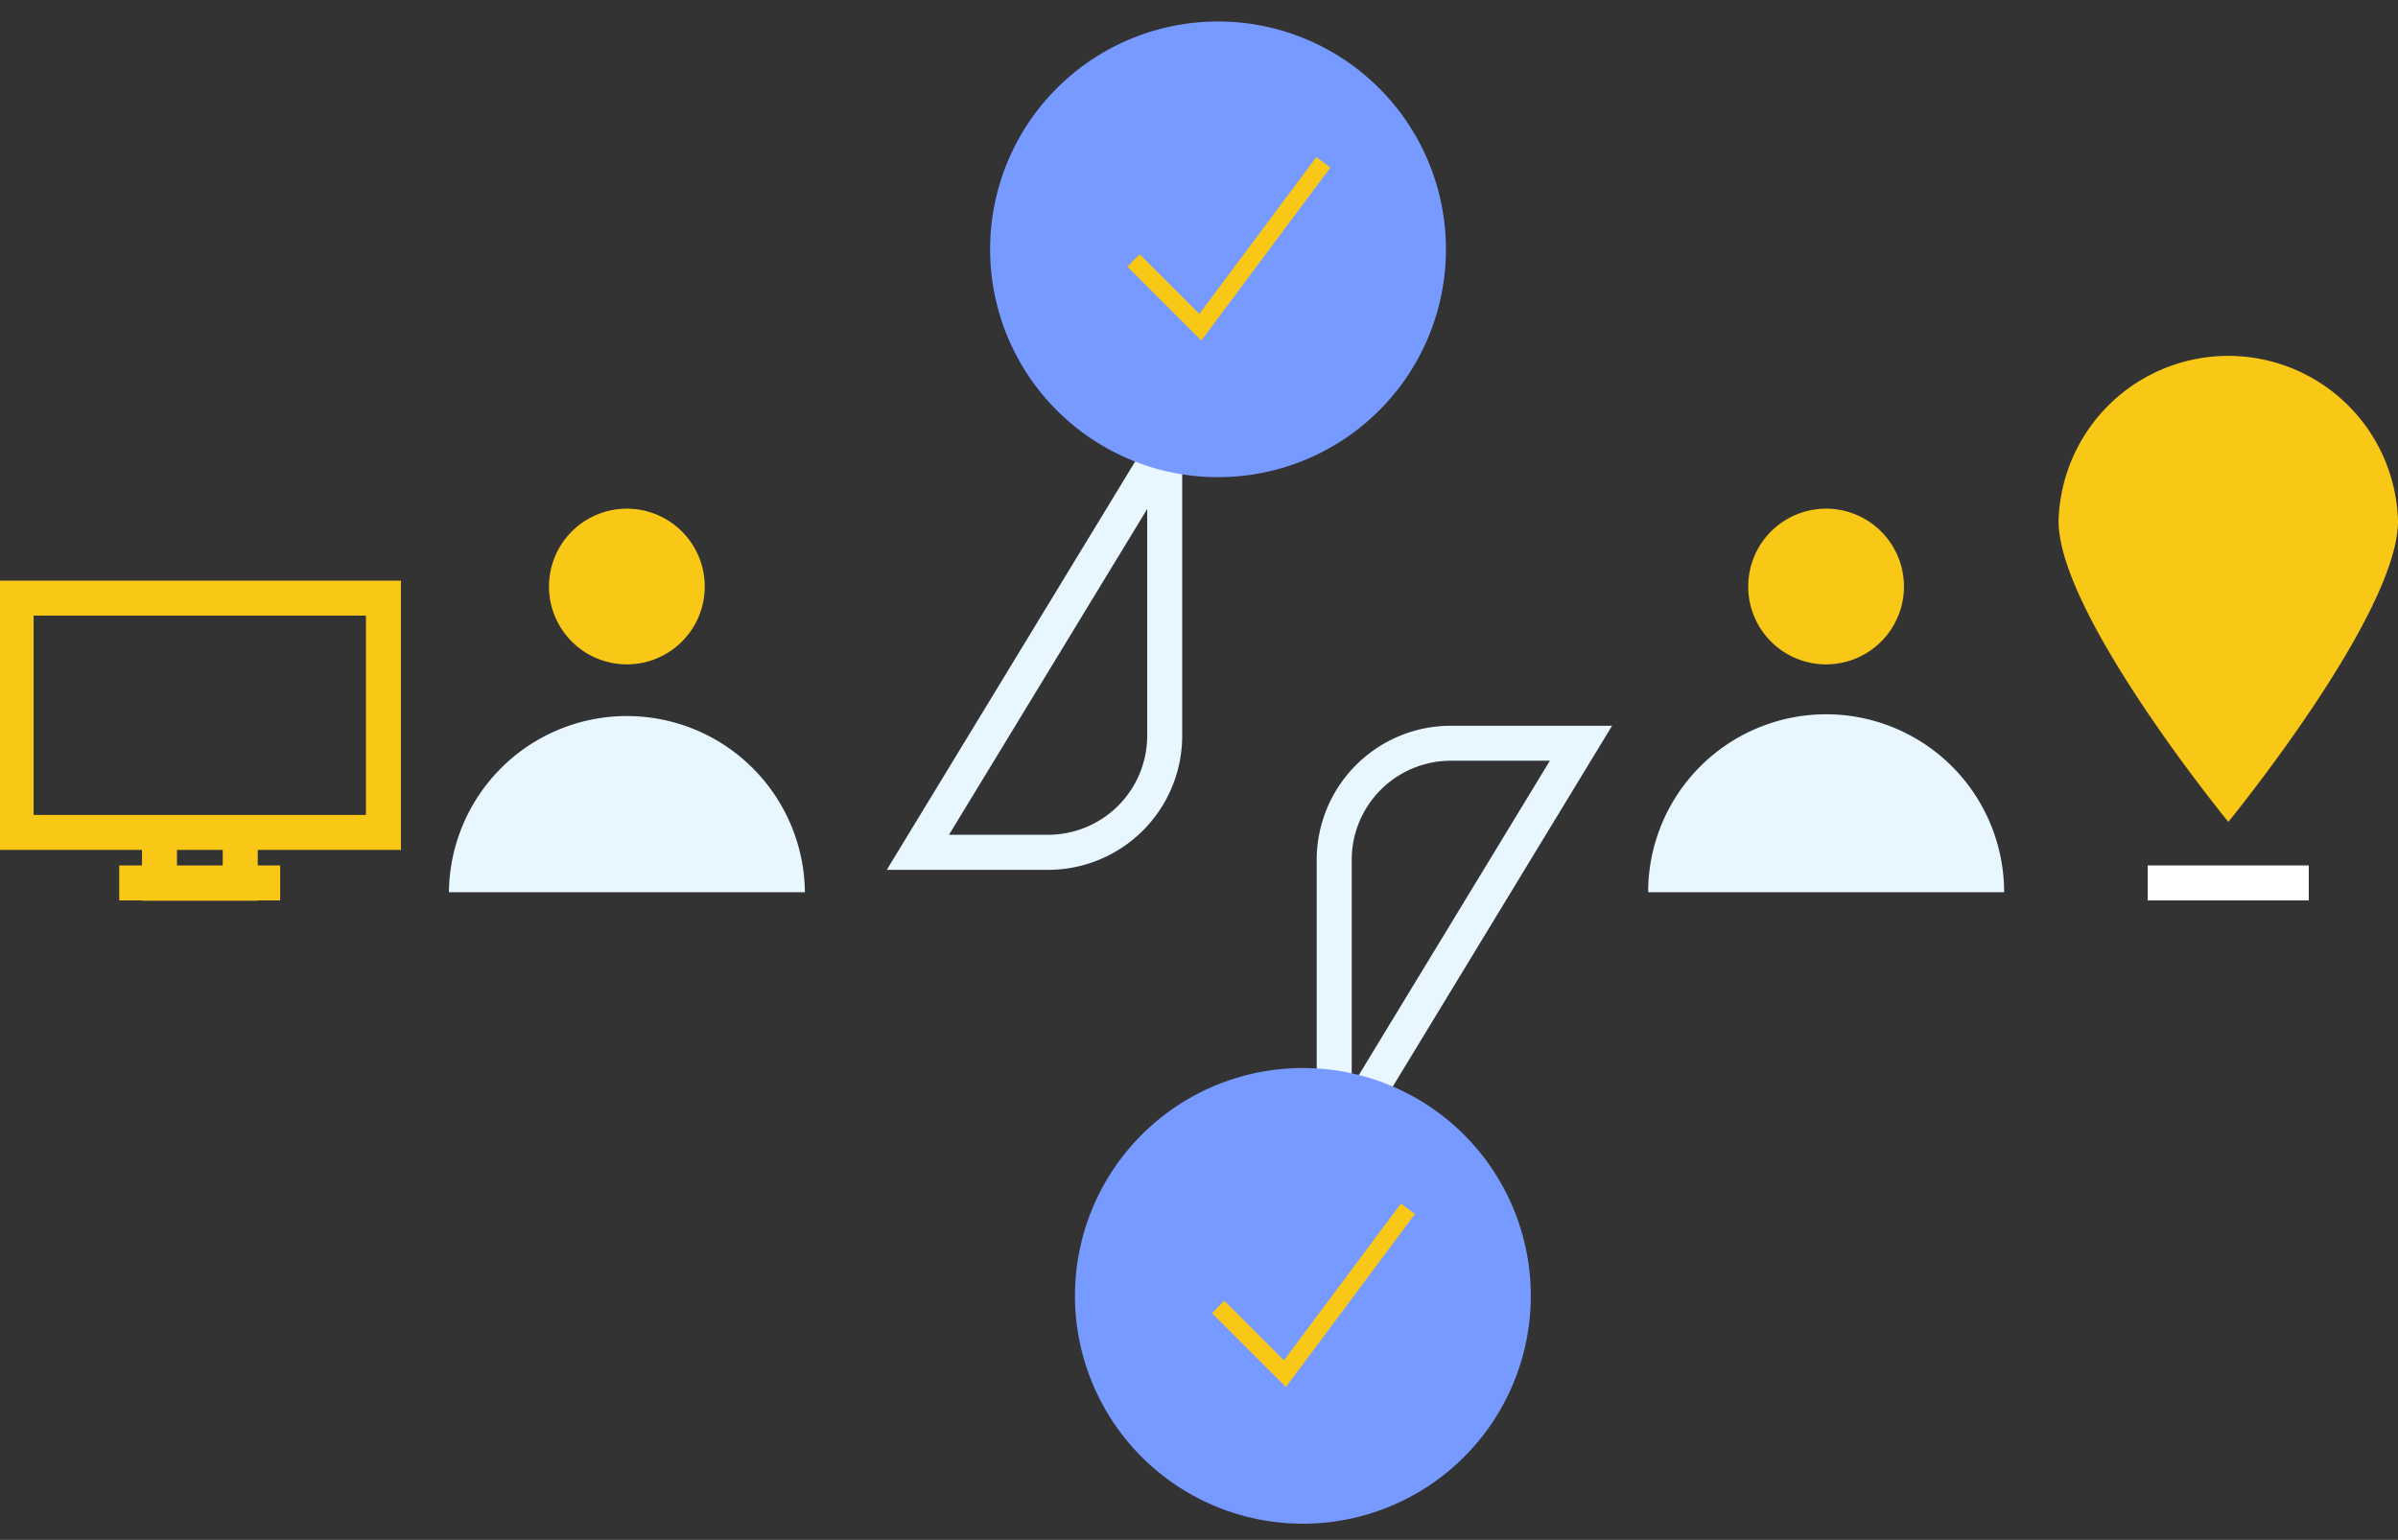 <?xml version="1.0" encoding="UTF-8"?>
<svg xmlns="http://www.w3.org/2000/svg" xmlns:xlink="http://www.w3.org/1999/xlink" width="137" height="88" viewBox="0 0 137 88">
  <rect x="0" y="0" width="137" height="88" fill="#333333" stroke="none"/>
  <defs>
    <clipPath id="clip-path">
      <rect id="Rectangle_453" data-name="Rectangle 453" width="137" height="88" transform="translate(0 -0.45)" fill="#fff"></rect>
    </clipPath>
  </defs>
  <g id="wizaly-copyright-platform-features-marketing-data-collection-and-intgration-animation" transform="translate(0 0.45)" clip-path="url(#clip-path)">
    <path id="Tracé_2552" data-name="Tracé 2552" d="M149.018,31.335a9.7,9.7,0,0,0-19.393,0c0,5.347,9.7,17.19,9.7,17.19S149.018,36.682,149.018,31.335Z" transform="translate(-12.018 -2.007)" fill="#f9c817"></path>
    <path id="Tracé_2553" data-name="Tracé 2553" d="M39.021,40.443a4.449,4.449,0,1,0-4.451-4.449A4.45,4.45,0,0,0,39.021,40.443Z" transform="translate(-3.205 -2.925)" fill="#f9c817"></path>
    <path id="Tracé_2554" data-name="Tracé 2554" d="M48.605,54.665a10.169,10.169,0,0,0-20.337,0H48.605Z" transform="translate(-2.621 -4.126)" fill="#e7f6ff"></path>
    <path id="Tracé_2555" data-name="Tracé 2555" d="M114.534,40.443a4.449,4.449,0,1,0-4.451-4.449A4.449,4.449,0,0,0,114.534,40.443Z" transform="translate(-10.206 -2.925)" fill="#f9c817"></path>
    <path id="Tracé_2556" data-name="Tracé 2556" d="M124.119,54.665a10.168,10.168,0,0,0-20.337,0h20.337Z" transform="translate(-9.622 -4.126)" fill="#e7f6ff"></path>
    <path id="Tracé_2557" data-name="Tracé 2557" d="M72.9,24.065v20.1a7.668,7.668,0,0,1-7.661,7.658H56.02ZM65.24,49.818A5.666,5.666,0,0,0,70.9,44.16V31.2L59.577,49.818Zm23-6.231h9.22L80.584,71.357V51.245A7.668,7.668,0,0,1,88.245,43.587Zm5.664,2H88.245a5.666,5.666,0,0,0-5.661,5.658V64.217Z" transform="translate(-5.359 -2.562)" fill="#e7f6ff"></path>
    <path id="Tracé_2558" data-name="Tracé 2558" d="M75.373,26.9A13.021,13.021,0,1,0,62.346,13.882,13.024,13.024,0,0,0,75.373,26.9Z" transform="translate(-5.78 -0.08)" fill="#769aff"></path>
    <path id="Tracé_2559" data-name="Tracé 2559" d="M75.25,19.915l-4.226-4.224.707-.707,3.408,3.407,6.684-8.964.8.6Z" transform="translate(-6.618 -0.902)" fill="#f9c817"></path>
    <path id="Tracé_2560" data-name="Tracé 2560" d="M80.717,92.819A13.021,13.021,0,1,0,67.69,79.8,13.024,13.024,0,0,0,80.717,92.819Z" transform="translate(-6.276 -6.191)" fill="#769aff"></path>
    <path id="Tracé_2561" data-name="Tracé 2561" d="M80.577,85.83l-4.226-4.224.707-.707,3.408,3.407,6.684-8.964.8.6Z" transform="translate(-7.112 -7.013)" fill="#f9c817"></path>
    <path id="Tracé_2562" data-name="Tracé 2562" d="M14.819,54.471H8.206v-.015h-1.3v-2h1.3v-.887H.013V36.179H23v15.39H14.819v.887H16.1v2H14.819Zm-4.613-2.015h2.613v-.887H10.206Zm4.613-2.887H21V38.179H2.013v11.39Z" transform="translate(-0.094 -3.447)" fill="#f9c817"></path>
    <path id="Tracé_2563" data-name="Tracé 2563" d="M144.44,56.119h-9.2v-2h9.2Z" transform="translate(-12.539 -5.11)" fill="#fff"></path>
  </g>
</svg>
